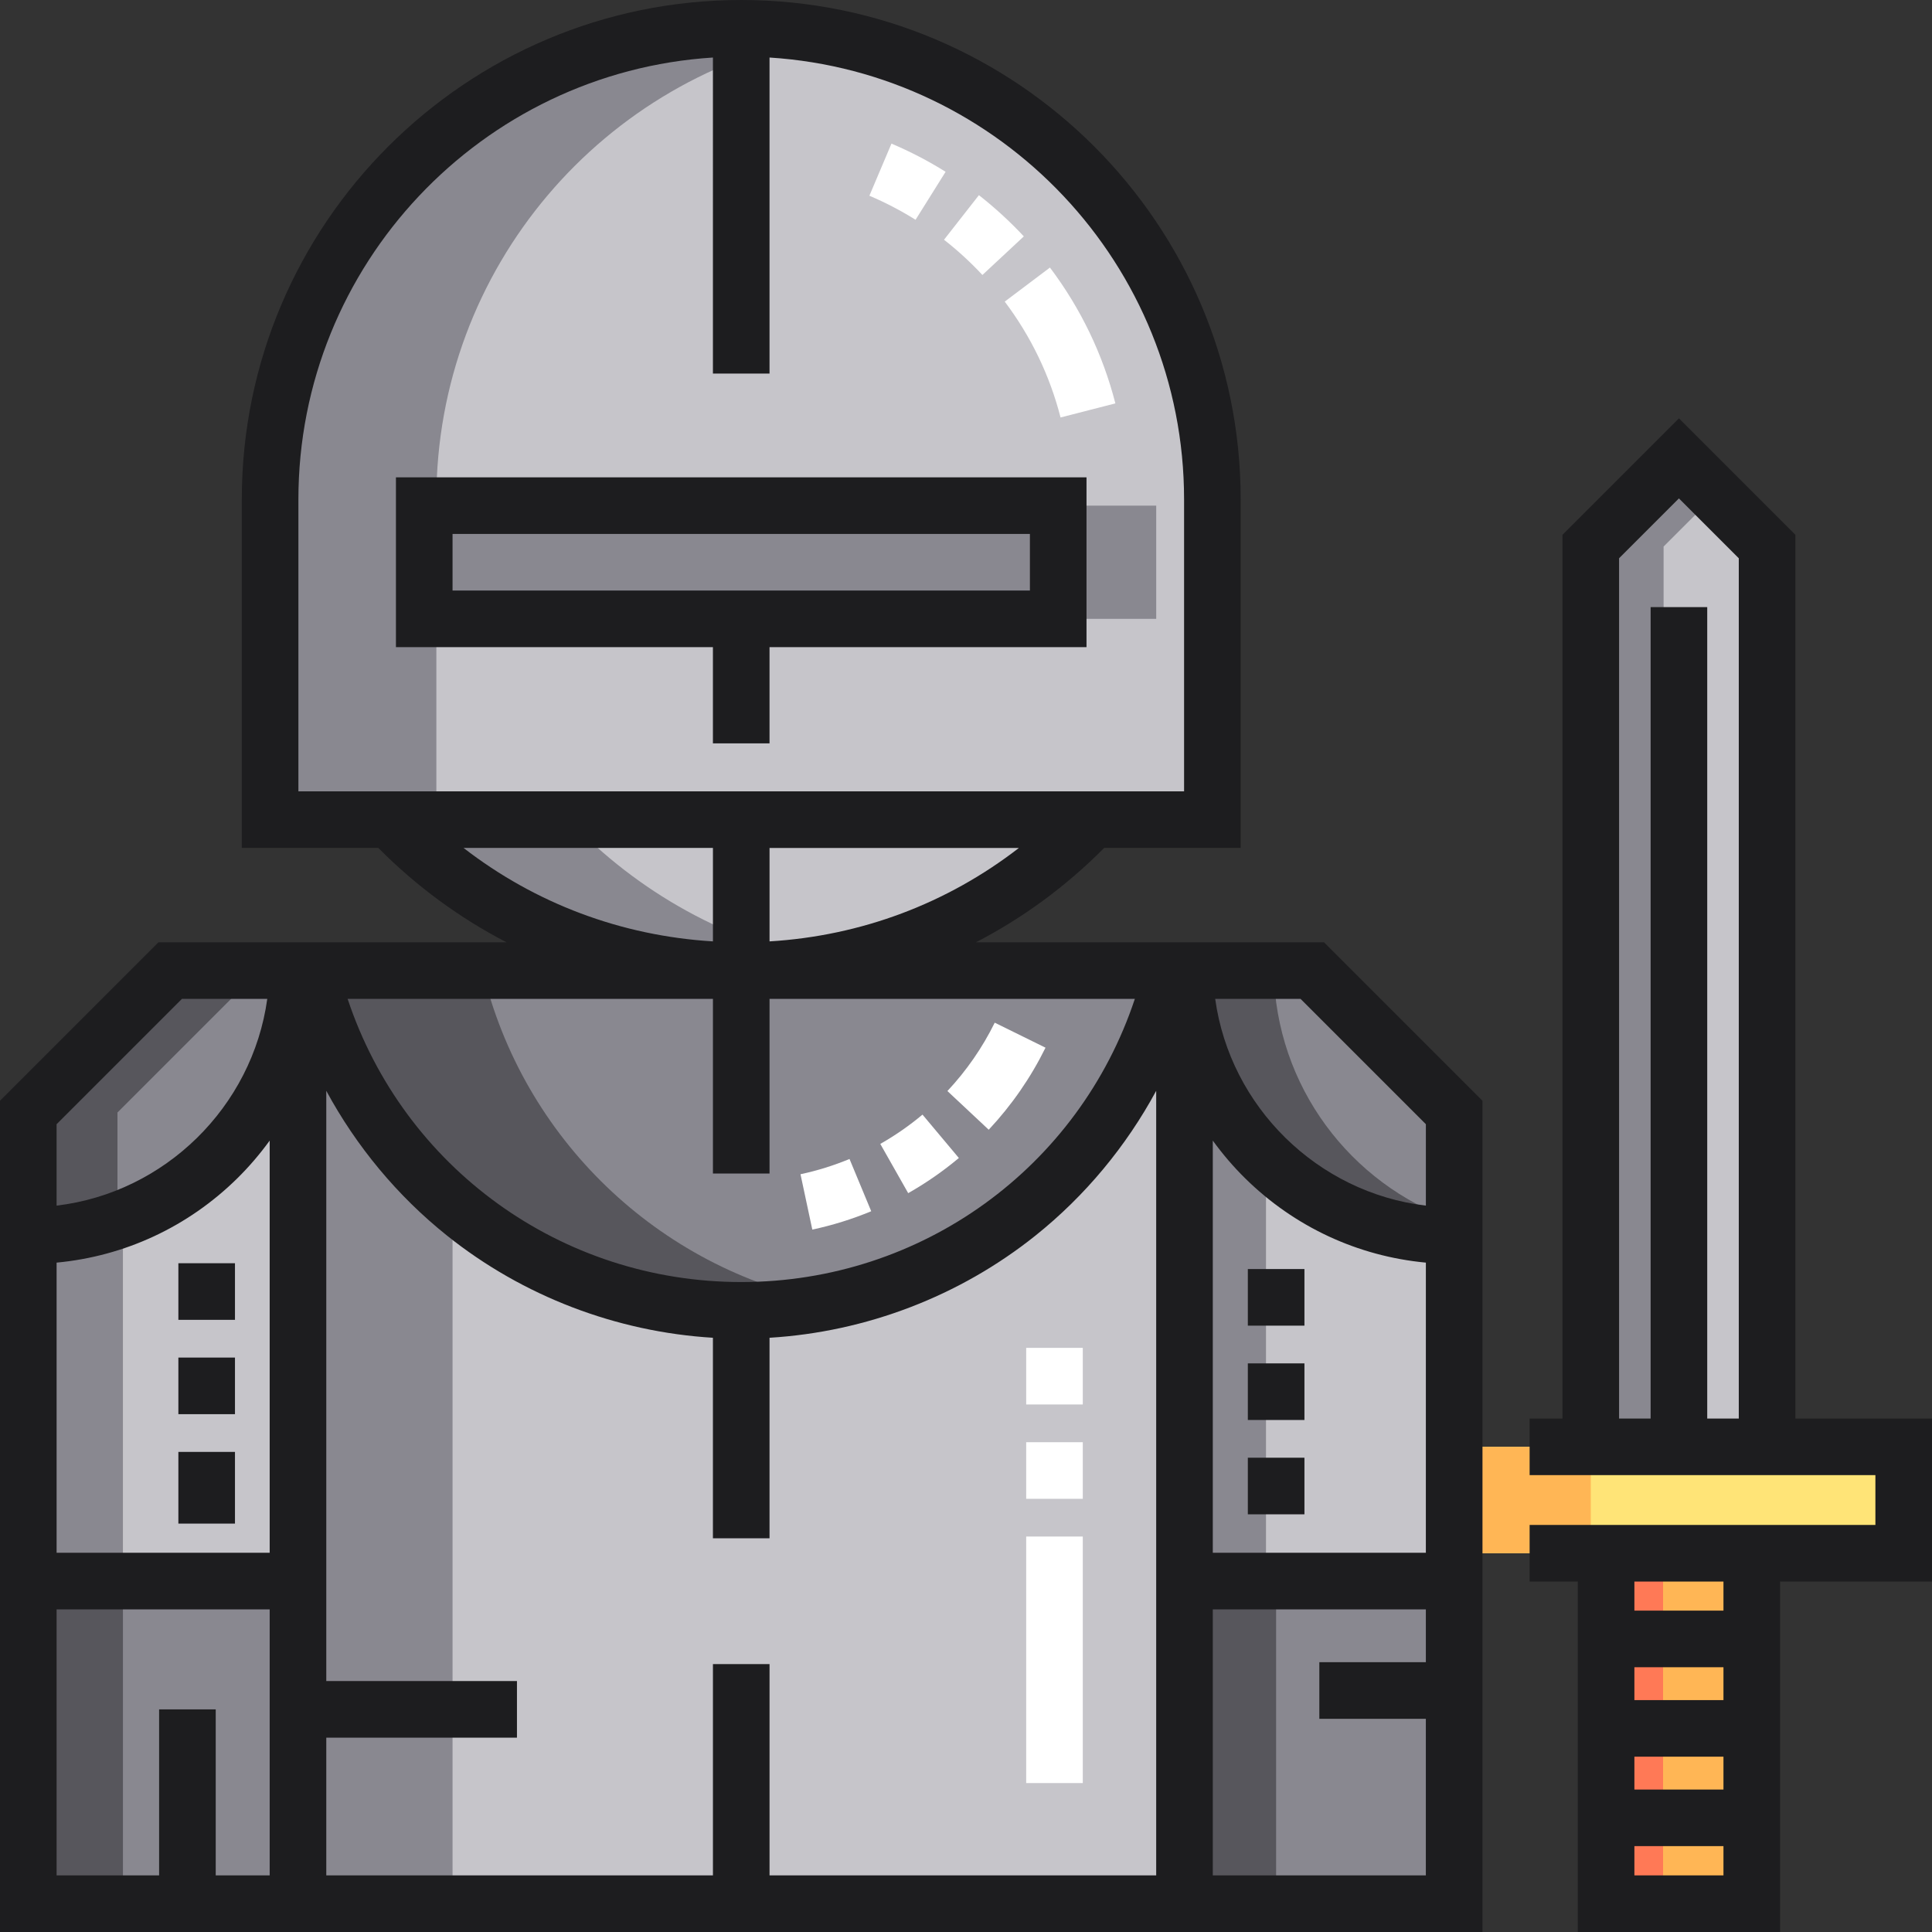 <?xml version="1.0" encoding="iso-8859-1"?>
<!-- Generator: Adobe Illustrator 19.0.0, SVG Export Plug-In . SVG Version: 6.00 Build 0)  -->
<svg version="1.1" id="Capa_1" xmlns="http://www.w3.org/2000/svg" xmlns:xlink="http://www.w3.org/1999/xlink" x="0px" y="0px"
	 viewBox="0 0 512 512" style="enable-background:new 0 0 512 512;" xml:space="preserve">
<rect x="0" y="0" width="512" height="512" fill="#333333" stroke="none"/>
<polygon style="fill:#C6C5CA;" points="444.933,121.475 421.569,144.839 421.569,383.426 468.297,383.426 468.297,144.839 "/>
<polygon style="fill:#898890;" points="454.583,131.126 444.933,121.475 421.569,144.839 421.569,383.426 440.87,383.426 
	440.87,144.839 "/>
<rect x="385.37" y="383.43" style="fill:#FFE477;" width="119.14" height="28.2"/>
<g>
	<rect x="385.37" y="383.43" style="fill:#FFB655;" width="36.2" height="28.2"/>
	<rect x="425.63" y="411.63" style="fill:#FFB655;" width="38.603" height="92.87"/>
</g>
<rect x="425.63" y="411.63" style="fill:#FF7956;" width="15.1" height="92.87"/>
<polygon style="fill:#C6C5CA;" points="385.363,504.5 385.371,294.82 347.764,257.213 45.107,257.213 7.5,294.82 7.5,504.5 "/>
<polygon style="fill:#898890;" points="70.183,257.213 45.107,257.213 7.5,294.82 7.5,504.5 32.576,504.5 32.576,294.82 "/>
<path style="fill:#C6C5CA;" d="M321.292,217.213H71.579v-84.857C71.579,63.4,127.479,7.5,196.436,7.5l0,0
	c68.956,0,124.857,55.9,124.857,124.857v84.856H321.292z"/>
<path style="fill:#898890;" d="M218.465,9.438C211.314,8.165,203.953,7.5,196.436,7.5l0,0C127.48,7.5,71.579,63.4,71.579,132.356
	v84.857h44.059v-84.857C115.638,70.917,160.016,19.843,218.465,9.438z"/>
<rect x="78.968" y="257.21" style="fill:#C6C5CA;" width="234.94" height="247.29"/>
<g>
	<rect x="78.968" y="257.21" style="fill:#898890;" width="40.961" height="247.29"/>
	<rect x="313.79" y="257.21" style="fill:#898890;" width="21.708" height="247.29"/>
	<rect x="112.43" y="134" style="fill:#898890;" width="168.01" height="30"/>
	<rect x="280.44" y="134" style="fill:#898890;" width="25.968" height="30"/>
</g>
<path style="fill:#C6C5CA;" d="M103.426,217.213c23.354,24.634,56.386,40,93.01,40s69.656-15.366,93.01-40L103.426,217.213
	L103.426,217.213z"/>
<g>
	<path style="fill:#898890;" d="M150.686,217.213h-47.26c23.354,24.634,56.386,40,93.01,40c8.073,0,15.971-0.749,23.63-2.177
		C192.98,249.986,168.891,236.417,150.686,217.213z"/>
	<path style="fill:#898890;" d="M82.196,257.213c12.354,51.645,58.81,90.041,114.24,90.041s101.886-38.396,114.24-90.041H82.196z"/>
</g>
<path style="fill:#57565C;" d="M127.911,257.213H82.196c12.354,51.645,58.81,90.041,114.24,90.041
	c7.822,0,15.464-0.765,22.858-2.224C174.29,336.154,138.522,301.571,127.911,257.213z"/>
<g>
	<path style="fill:#898890;" d="M78.938,257.213H45.107L7.5,294.82v32.644C46.563,327.465,78.285,296.121,78.938,257.213z"/>
	<path style="fill:#898890;" d="M313.934,257.213h33.831l37.607,37.607v32.644C346.309,327.465,314.586,296.121,313.934,257.213z"/>
</g>
<g>
	<path style="fill:#57565C;" d="M31.13,294.82l37.607-37.607h-23.63L7.5,294.82v32.644c8.284,0,16.232-1.423,23.63-4.015V294.82z"/>
	<path style="fill:#57565C;" d="M337.564,257.213h-23.63c0.652,38.907,32.375,70.251,71.438,70.251v-4.015
		C357.887,313.817,338.078,287.869,337.564,257.213z"/>
</g>
<rect x="7.5" y="419" style="fill:#898890;" width="71.47" height="85.5"/>
<rect x="7.5" y="419" style="fill:#57565C;" width="25.08" height="85.5"/>
<rect x="313.9" y="419" style="fill:#898890;" width="71.47" height="85.5"/>
<rect x="313.9" y="419.13" style="fill:#57565C;" width="24.282" height="85.37"/>
<g>
	<rect x="271.95" y="382.2" style="fill:#FFFFFF;" width="15" height="15"/>
	<rect x="271.95" y="357.2" style="fill:#FFFFFF;" width="15" height="15"/>
	<rect x="271.95" y="407.2" style="fill:#FFFFFF;" width="15" height="65.33"/>
	<path style="fill:#FFFFFF;" d="M266.265,79.928c6.957,9.242,11.935,19.573,14.794,30.706l14.528-3.731
		c-3.354-13.057-9.188-25.168-17.339-35.996L266.265,79.928z"/>
	<path style="fill:#FFFFFF;" d="M260.348,72.87l10.976-10.224c-3.667-3.937-7.672-7.612-11.905-10.925l-9.245,11.813
		C253.791,66.364,257.214,69.505,260.348,72.87z"/>
	<path style="fill:#FFFFFF;" d="M250.593,45.529c-4.567-2.859-9.394-5.372-14.344-7.469l-5.852,13.812
		c4.223,1.789,8.34,3.933,12.237,6.373L250.593,45.529z"/>
</g>
<g>
	<rect x="330.69" y="336.31" style="fill:#1D1D1F;" width="15" height="15"/>
	<rect x="330.69" y="386.31" style="fill:#1D1D1F;" width="15" height="15"/>
	<rect x="330.69" y="361.31" style="fill:#1D1D1F;" width="15" height="15"/>
	<rect x="47.27" y="334.77" style="fill:#1D1D1F;" width="15" height="15"/>
	<rect x="47.27" y="359.77" style="fill:#1D1D1F;" width="15" height="15"/>
	<rect x="47.27" y="384.77" style="fill:#1D1D1F;" width="15" height="19"/>
	<path style="fill:#1D1D1F;" d="M512,375.926h-36.203V141.733l-30.864-30.864l-30.864,30.864v234.193h-8.704v15H497v13.201h-91.635
		v15h12.766V512h53.603v-92.873H512V375.926z M452.433,375.926V160.889h-15v215.037h-8.364v-227.98l15.864-15.864l15.864,15.864
		v227.98L452.433,375.926L452.433,375.926z M433.131,465.54h23.603v8.707h-23.603V465.54z M433.131,450.54v-8.706h23.603v8.706
		H433.131z M433.131,497v-7.754h23.603V497H433.131z M456.734,426.833h-23.603v-7.707h23.603V426.833z"/>
	<path style="fill:#1D1D1F;" d="M350.871,249.713h-92.229c12.391-6.411,23.837-14.794,33.972-25h36.178v-92.357
		C328.792,59.375,269.417,0,196.436,0C123.454,0,64.079,59.375,64.079,132.356v92.357h36.178c10.135,10.206,21.581,18.589,33.972,25
		H42l-42,42V512h392.872V291.714L350.871,249.713z M377.867,411.5h-56.464V302.269c2.562,3.53,5.415,6.884,8.583,10.004
		c13.063,12.865,29.846,20.643,47.884,22.336L377.867,411.5z M377.872,297.927l-0.001,21.576
		c-28.707-3.419-51.872-26.162-55.831-54.79h22.619L377.872,297.927z M203.936,249.478v-24.765h66.083
		C251.003,239.435,228.218,248.011,203.936,249.478z M79.079,132.356c0-62.189,48.626-113.227,109.854-117.11V99h15V15.246
		c61.23,3.88,109.86,54.919,109.86,117.11v77.357H79.079V132.356z M188.936,224.713v24.765
		c-24.283-1.467-47.067-10.043-66.083-24.765H188.936z M188.936,264.713V311h15v-46.287h96.81
		c-14.835,44.632-56.45,75.041-104.31,75.041s-89.475-30.409-104.31-75.041H188.936z M48.213,264.713h22.618
		c-3.959,28.628-27.125,51.371-55.832,54.79v-21.576L48.213,264.713z M15,334.609c18.039-1.693,34.822-9.47,47.885-22.336
		c3.167-3.119,6.021-6.474,8.583-10.004V411.5H15V334.609z M57.167,497v-44h-15v44H15v-70.5h56.468V497H57.167z M203.936,497v-56
		h-15v56H86.468v-36.5H137v-15H86.468V289.078c7.955,14.707,18.827,27.844,32.011,38.381c20.068,16.04,44.839,25.509,70.453,27.063
		v53.144h15v-53.144c25.616-1.554,50.39-11.023,70.459-27.064c13.184-10.538,24.057-23.674,32.011-38.382V497H203.936z M321.403,497
		v-70.5h56.463l-0.001,14h-28.229v15h28.228l-0.002,41.5H321.403z"/>
	<path style="fill:#1D1D1F;" d="M104.929,171.5h84.003V197h15v-25.5h84.003v-45H104.929V171.5z M119.929,141.5h153.006v15H119.929
		V141.5z"/>
</g>
<g>
	<path style="fill:#FFFFFF;" d="M277.07,277.646l-13.456-6.628c-3.259,6.617-7.479,12.712-12.541,18.118l10.949,10.253
		C268.095,292.905,273.158,285.589,277.07,277.646z"/>
	<path style="fill:#FFFFFF;" d="M230.883,320.99l-5.755-13.852c-4.186,1.739-8.556,3.101-12.989,4.046l3.131,14.67
		C220.599,324.717,225.852,323.081,230.883,320.99z"/>
	<path style="fill:#FFFFFF;" d="M254.106,306.88l-9.635-11.496c-3.481,2.917-7.244,5.529-11.186,7.764l7.397,13.049
		C245.414,313.515,249.93,310.38,254.106,306.88z"/>
</g>
<g>
</g>
<g>
</g>
<g>
</g>
<g>
</g>
<g>
</g>
<g>
</g>
<g>
</g>
<g>
</g>
<g>
</g>
<g>
</g>
<g>
</g>
<g>
</g>
<g>
</g>
<g>
</g>
<g>
</g>
</svg>
